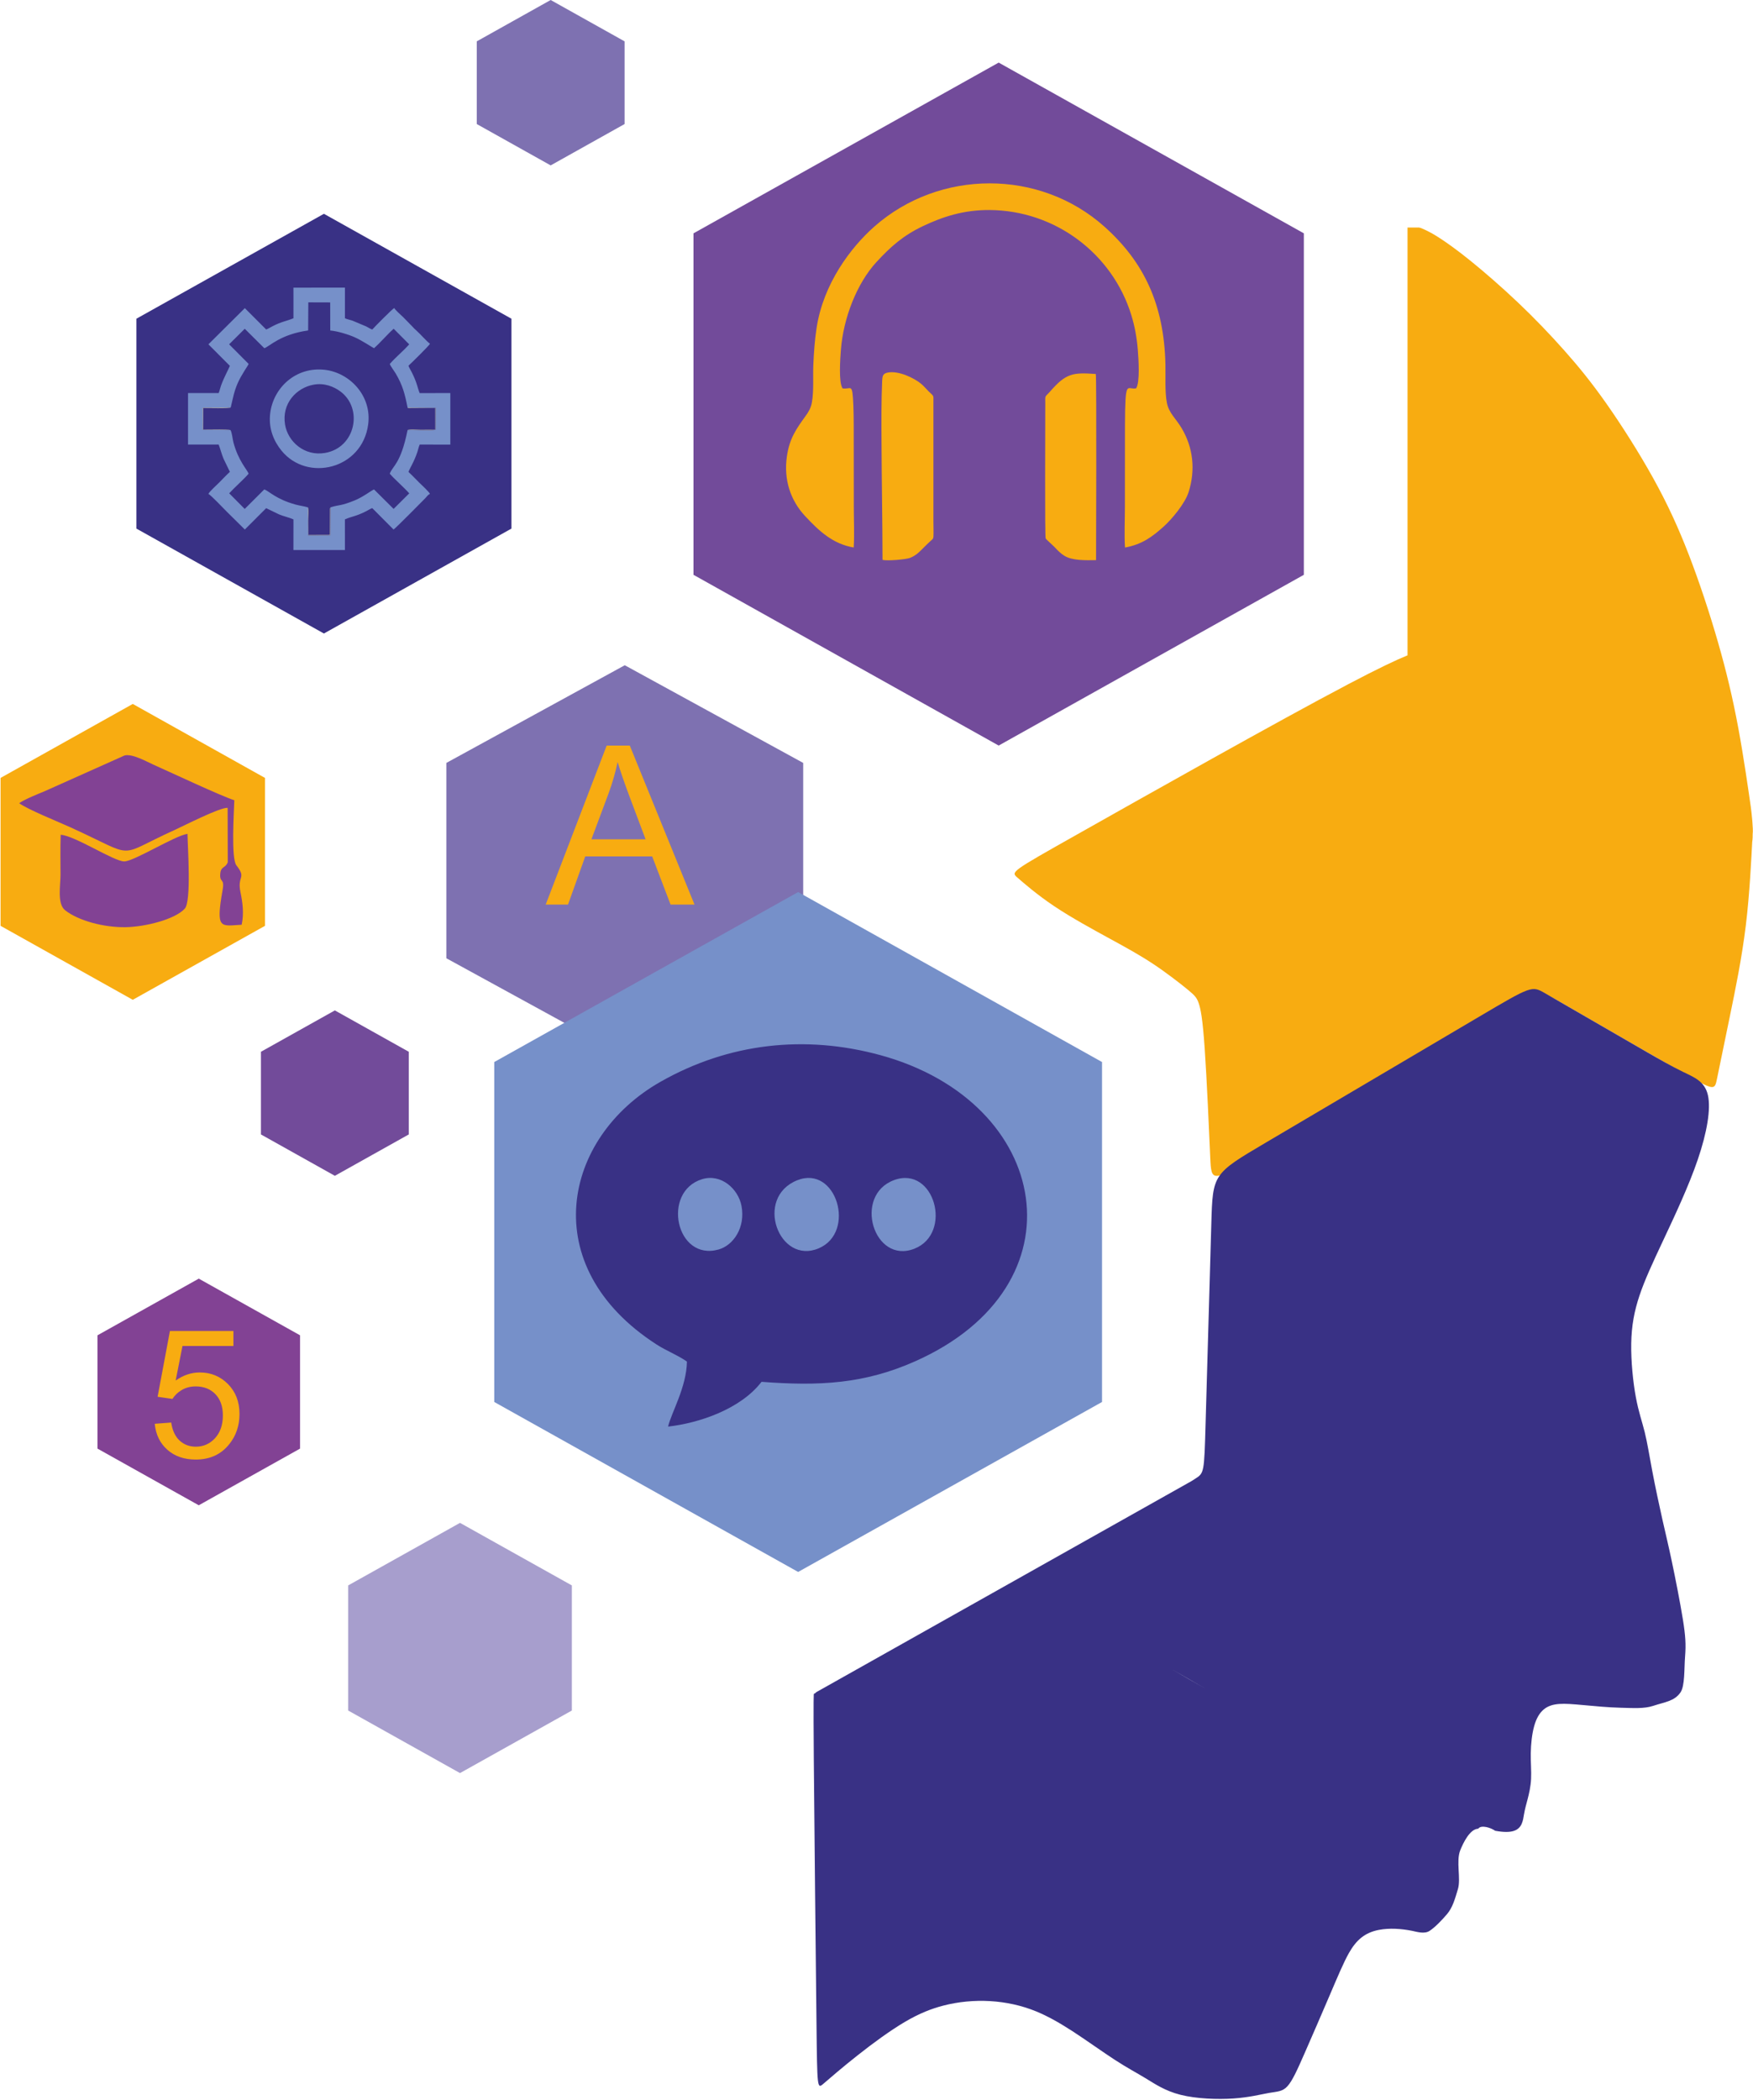 <?xml version="1.0" encoding="UTF-8"?> <svg xmlns="http://www.w3.org/2000/svg" width="1574" height="1885" viewBox="0 0 1574 1885" fill="none"><path fill-rule="evenodd" clip-rule="evenodd" d="M896.7 56.188L1033.7 132.819L1170.71 209.451V362.712V515.974L1033.7 592.606L896.7 669.238L759.69 592.606L622.68 515.974V362.712V209.451L759.69 132.819L896.7 56.188Z" fill="#724B9A"></path><path fill-rule="evenodd" clip-rule="evenodd" d="M290.838 191.915L375.033 239.008L459.23 286.1V380.285V474.469L375.033 521.562L290.838 568.655L206.642 521.562L122.445 474.469V380.285V286.1L206.642 239.008L290.838 191.915Z" fill="#393185"></path><path fill-rule="evenodd" clip-rule="evenodd" d="M494.444 0L527.623 18.558L560.803 37.116V74.231V111.346L527.623 129.903L494.444 148.461L461.265 129.903L428.086 111.346V74.231V37.116L461.265 18.558L494.444 0Z" fill="#7E71B1"></path><path fill-rule="evenodd" clip-rule="evenodd" d="M119.215 631.882L178.566 665.079L237.919 698.276V764.668V831.061L178.566 864.257L119.215 897.454L59.864 864.257L0.512 831.061V764.668V698.276L59.864 665.079L119.215 631.882Z" fill="#F8AC11"></path><path fill-rule="evenodd" clip-rule="evenodd" d="M560.974 597.14L641.074 640.978L721.175 684.816V772.49V860.165L641.074 904.003L560.974 947.841L480.874 904.003L400.773 860.165V772.49V684.816L480.874 640.978L560.974 597.14Z" fill="#7E71B1"></path><path fill-rule="evenodd" clip-rule="evenodd" d="M716.639 800.742L853.07 877.028L989.5 953.314V1105.89V1258.46L853.07 1334.74L716.639 1411.03L580.211 1334.74L443.781 1258.46V1105.89V953.314L580.211 877.028L716.639 800.742Z" fill="#7690C9"></path><path fill-rule="evenodd" clip-rule="evenodd" d="M413.037 1366.97L463.247 1395.05L513.457 1423.12V1479.27V1535.42L463.247 1563.5L413.037 1591.57L362.827 1563.5L312.617 1535.42V1479.27V1423.12L362.827 1395.05L413.037 1366.97Z" fill="#A79ECD"></path><path fill-rule="evenodd" clip-rule="evenodd" d="M1210.35 614.271C1148.04 647.027 1027.82 714.81 967.71 748.703C907.59 782.595 907.59 782.595 913.5 787.73C919.4 792.868 931.2 803.141 946.62 813.464C962.05 823.787 981.1 834.164 996.51 842.586C1011.91 851.006 1023.67 857.469 1035.49 865.318C1047.32 873.166 1059.21 882.398 1066.02 887.974C1072.84 893.548 1074.57 895.466 1076.32 900.581C1078.06 905.695 1079.81 914.008 1081.7 941.453C1083.6 968.897 1085.63 1015.47 1086.65 1038.76C1087.67 1062.05 1087.67 1062.05 1135.62 1032.49C1183.58 1002.94 1279.5 943.822 1327.45 914.266C1375.41 884.71 1375.41 884.709 1402.74 900.519C1430.06 916.329 1484.72 947.946 1512.08 963.57C1539.45 979.194 1539.52 978.822 1541.71 968.18C1543.9 957.54 1548.21 936.632 1553.23 912.24C1558.25 887.847 1563.99 859.97 1567.58 830.485C1571.04 802.199 1572.57 769.291 1573.28 755.946C1573.47 754.596 1573.61 753.183 1573.68 751.729C1573.73 750.661 1573.75 749.613 1573.72 748.591C1574.39 744.699 1572.72 729.157 1572 724.13C1570.03 710.278 1565.73 680.107 1560.78 653.417C1555.83 626.727 1550.11 602.697 1542.62 576.669C1535.14 550.639 1525.9 522.614 1516.38 497.969C1506.86 473.323 1497.06 452.056 1484.36 429.168C1471.66 406.28 1456.07 381.767 1442.47 362.42C1428.87 343.072 1417.27 328.888 1404.57 314.59C1391.87 300.289 1378.06 285.874 1363.25 271.798C1348.43 257.723 1332.59 243.988 1320.31 234.07C1308.03 224.152 1299.3 218.052 1293.5 214.243C1287.69 210.433 1284.81 208.914 1282.6 207.794C1280.39 206.674 1278.86 205.951 1276.14 204.807C1275.66 204.602 1275.14 204.388 1274.61 204.519V204.25H1263.81V588.252C1254.09 592.168 1237.88 599.797 1210.35 614.271Z" fill="#F8AC11"></path><path fill-rule="evenodd" clip-rule="evenodd" d="M732.49 1519.57C730.941 1520.41 730.898 1520.41 730.838 1520.41C730.647 1520.41 730.258 1520.41 730.71 1579.55C731.168 1638.69 732.462 1756.97 733.111 1816.11C733.76 1875.25 733.76 1875.25 739.447 1870.34C745.14 1865.42 756.51 1855.59 770.01 1844.94C783.5 1834.28 799.1 1822.8 812.38 1814.98C825.66 1807.15 836.61 1802.98 846.93 1800.31C874 1793.3 904.43 1794.82 930.36 1805.49C939.91 1809.42 950.13 1814.96 962.62 1823.04C975.11 1831.13 989.87 1841.76 1001.12 1849.06C1012.38 1856.37 1020.13 1860.35 1028.56 1865.48C1036.99 1870.6 1046.1 1876.88 1060.1 1880.39C1074.1 1883.9 1092.99 1884.65 1107.53 1883.66C1122.07 1882.67 1132.27 1879.92 1139.61 1878.65C1146.96 1877.38 1151.44 1877.58 1155.9 1872.76C1160.36 1867.94 1164.79 1858.09 1171.42 1842.97C1178.05 1827.86 1186.88 1807.48 1194 1790.83C1201.12 1774.18 1206.52 1761.26 1211.35 1752.8C1217.72 1741.66 1225.29 1734.76 1238.08 1732.33C1247.75 1730.5 1258.13 1731.26 1267.74 1733.14C1272.23 1734.02 1278.93 1736.33 1283.7 1733.15C1288.47 1729.97 1294.05 1724.27 1299.12 1718.36C1304.19 1712.45 1306.26 1705.08 1309.07 1695.64C1311.87 1686.21 1307.22 1670.72 1311.14 1660.87C1313.8 1654.21 1319.79 1641.73 1327.27 1641.5C1329.85 1637.77 1338.7 1640.62 1342.48 1643.36C1350.37 1644.8 1355.73 1644.67 1359.41 1643.42C1366.75 1640.94 1367.46 1634 1368.36 1628.74C1369.26 1623.48 1370.35 1619.9 1371.63 1614.98C1372.91 1610.06 1374.38 1603.8 1374.74 1596.84C1375.1 1589.87 1374.34 1582.2 1374.46 1573.81C1374.58 1565.41 1375.57 1556.27 1377.55 1549.27C1379.52 1542.27 1382.48 1537.41 1386.25 1534.32C1390.03 1531.23 1394.62 1529.91 1400.12 1529.52C1405.62 1529.13 1412.03 1529.66 1421.64 1530.54C1431.24 1531.42 1444.05 1532.65 1455.21 1532.92C1466.37 1533.19 1476.23 1533.92 1484.37 1531.23C1494.83 1527.76 1503.27 1527.16 1508.81 1519.28C1512.95 1513.39 1512.14 1497.95 1513.01 1486.98C1513.88 1476.01 1513.4 1468.28 1511.02 1453.52C1508.64 1438.76 1504.37 1416.98 1501.12 1401.6C1497.87 1386.23 1495.65 1377.26 1492.73 1364.31C1489.81 1351.35 1486.2 1334.41 1483.54 1320.38C1480.88 1306.35 1479.17 1295.24 1476.77 1285.53C1474.37 1275.83 1471.29 1267.54 1468.79 1254.05C1466.3 1240.56 1464.39 1221.88 1464.66 1205.99C1464.93 1190.11 1467.37 1177.03 1472.05 1163.03C1476.73 1149.03 1483.64 1134.12 1493.51 1113.11C1503.37 1092.1 1516.19 1065 1524.43 1040.83C1532.67 1016.66 1536.33 995.417 1533.51 983.028C1530.69 970.64 1521.38 967.104 1511.14 962.128C1500.9 957.151 1489.73 950.733 1478.92 944.515C1448.39 926.937 1417.89 909.276 1387.39 891.635C1375.41 884.709 1375.41 884.709 1327.66 912.88C1279.91 941.056 1184.41 997.408 1136.66 1025.58C1088.91 1053.75 1088.91 1053.75 1087.63 1098.5C1086.35 1143.25 1083.78 1232.74 1082.5 1277.49C1081.22 1322.23 1081.22 1322.23 1073.05 1327.43L1069.81 1329.49L732.325 1519.28L732.49 1519.57ZM1082.66 1515.96C1072.71 1510.25 1062.7 1504.59 1052.79 1498.79C1060.75 1503.29 1070.87 1509.07 1082.66 1515.96Z" fill="#393185"></path><path fill-rule="evenodd" clip-rule="evenodd" d="M300.663 906.977L333.842 925.535L367.021 944.093V981.208V1018.32L333.842 1036.88L300.663 1055.44L267.484 1036.88L234.305 1018.32V981.208V944.093L267.484 925.535L300.663 906.977Z" fill="#724B9A"></path><path fill-rule="evenodd" clip-rule="evenodd" d="M178.473 1147.74L223.939 1173.17L269.406 1198.6V1249.46V1300.32L223.939 1325.75L178.473 1351.18L133.006 1325.75L87.539 1300.32V1249.46V1198.6L133.006 1173.17L178.473 1147.74Z" fill="#824294"></path><path fill-rule="evenodd" clip-rule="evenodd" d="M802.86 1059.26C839.05 1046 855.8 1107.11 821.1 1120.85C784.49 1135.34 765.61 1072.91 802.86 1059.26ZM715.75 1059.47C751.02 1045.31 769.08 1106.17 735.098 1120.54C699.333 1135.67 676.995 1075.03 715.75 1059.47ZM630.299 1058.5C647.379 1053.2 662.868 1067.08 665.78 1082.47C669.451 1101.88 658.504 1117.83 645.264 1121.57C606.875 1132.4 593.894 1069.79 630.299 1058.5ZM616.795 1222.17C616.44 1245.21 602.739 1268.12 599.865 1280.56C627.724 1277.4 664.916 1264.91 683.778 1240.36C735.848 1244.34 776.12 1242.2 821.7 1221.95C974.39 1154.1 944.39 989.269 790.51 947.145C722.806 928.612 654.281 936.235 592.973 971.085C505.177 1021 480.707 1136.69 589.539 1206.86C598.427 1212.59 608.034 1216.12 616.795 1222.17Z" fill="#393185"></path><path fill-rule="evenodd" clip-rule="evenodd" d="M766.53 491.46C767.25 480.076 766.62 466.577 766.62 454.962L766.55 381.983C766.5 376.014 766.5 370.005 766.24 364.047C765.31 342.525 764.37 349.903 756.51 348.634C752.87 343.04 754.43 322.103 755.04 314.024C757.21 285.634 769.31 254.339 787.06 235.111C799.58 221.557 810.84 211.43 828.78 202.935C846.58 194.503 865.19 188.41 888.33 188.519C947.48 188.799 998.82 227.726 1015.79 282.806C1018.8 292.566 1020.78 303.145 1021.63 314.02C1022.25 322.012 1023.74 343.154 1020.11 348.599C1011.86 350.215 1010.31 338.862 1010.1 381.983L1010.04 454.962C1010.04 466.508 1009.37 480.199 1010.13 491.483C1025.46 488.695 1034.6 481.833 1044.76 472.735C1052.21 466.063 1063.96 451.993 1067.22 441.786C1073.57 421.854 1071.38 401.713 1060.86 384.149C1055.74 375.608 1049.5 370.652 1047.75 361.677C1045.81 351.792 1046.67 337.828 1046.43 327.233C1045.23 273.006 1026.91 235.036 991.87 203.641C933.59 151.415 843.46 151.793 785.02 203.421C763.91 222.066 739.265 254.596 733.201 294.397C731.553 305.214 730.8 315.863 730.287 327.116C729.789 338.026 730.869 350.852 728.977 361.298C728.032 366.515 725.767 370.057 723.322 373.429C714.863 385.095 708.759 393.7 706.485 410.076C703.665 430.387 709.573 449.019 723.009 463.376C735.354 476.567 747.64 488.224 766.53 491.46Z" fill="#F8AC11"></path><path fill-rule="evenodd" clip-rule="evenodd" d="M792.42 502.515C796.23 503.741 813.31 502.173 816.95 500.827C823.79 498.301 827.64 492.996 831.99 488.944C833.29 487.737 834.23 486.823 835.5 485.612C836.9 484.284 838.02 484.057 838.14 481.454C838.34 477.293 838.11 472.436 838.11 468.192V360.548C838.14 354.329 838.64 356.085 833.76 351.258C831.91 349.422 829.47 346.498 827.19 344.602C820.53 339.059 806.7 332.633 797.29 334.399C792.73 335.256 792.29 337.31 792.07 342.3C791.3 359.814 791.42 378.007 791.5 395.67C791.65 431.396 792.34 466.917 792.42 502.515Z" fill="#F8AC11"></path><path fill-rule="evenodd" clip-rule="evenodd" d="M983.91 335.704C963.43 334.249 957.26 334.949 943.17 351.081C937.89 357.129 938.53 354.025 938.54 362.374C938.55 382.225 938.07 481.72 938.89 483.332C939.35 484.246 945.79 489.859 947.2 491.42C949.67 494.149 952.66 497.056 955.69 498.898C962.87 503.263 974.48 502.98 984.14 502.806C984.16 501.219 984.7 339.015 983.91 335.704Z" fill="#F8AC11"></path><path fill-rule="evenodd" clip-rule="evenodd" d="M365.941 365.819L391.248 366.115L391.145 385.771C386.963 386.896 371.726 385.639 365.945 386.093C359.78 416.69 352.582 417.972 349.965 425.199C352.439 428.162 355.909 431.236 358.716 434.042C361.543 436.867 364.926 439.928 367.456 442.855L353.422 456.804L335.841 439.336C333.589 440.129 326.094 446.116 318.209 449.29C305.27 454.497 305.473 452.713 296.779 455.386L296.615 480.522L276.763 480.615L276.401 455.402C272.917 454.334 268.68 453.851 265.182 452.865C247.545 447.897 241.845 441.018 237.319 439.286L219.73 456.847L205.788 442.81C210.833 437.297 219.044 430.121 223.244 425.199C221.831 421.426 213.979 413.683 209.572 397.043C208.775 394.035 208.328 388.11 206.914 386.007L181.94 385.81L181.992 365.92L207.169 365.758C209.159 357.557 210.031 351.848 213.252 344.337C216.675 336.355 222.629 328.39 223.259 326.678L205.726 309.071L219.764 295.12L237.353 312.583C242.17 310.856 251.726 300.121 276.673 296.635L276.837 271.407L296.483 271.468L296.536 296.665C303.185 297.265 312.649 300.179 318.208 302.621C325.08 305.64 334.909 312.252 335.841 312.562C341.994 307.078 347.377 300.543 353.472 295.085L367.415 309.089C362.135 315.158 355.27 320.553 349.987 326.711C350.609 328.64 354.001 333.082 355.273 335.234C361.434 345.659 363.509 353.409 365.941 365.819ZM263.485 264.947L263.493 285.694C256.393 288.544 253.022 288.569 244.777 292.813C243.096 293.678 240.475 295.27 238.987 295.76L219.834 276.589L187.135 309.078C193.787 315.602 199.917 322.062 206.389 328.38C205.582 330.788 201.163 338.533 198.427 346.208C197.618 348.476 197.224 350.721 196.336 352.839L168.83 352.829L168.824 399.061L196.34 399.041C197.993 403.397 198.933 407.502 200.709 411.767L206.414 423.548C203.244 426.453 199.97 429.935 196.846 433.102C194.846 435.129 188.084 441.18 187.118 443.345C189.202 444.24 200.988 456.666 203.442 459.111L219.826 475.318L238.986 456.143L250.501 461.717C254.561 463.441 259.853 464.551 263.493 466.226L263.465 493.729L309.71 493.721L309.688 466.204C315.969 463.458 319.508 463.567 328.392 459.088C330.077 458.238 332.716 456.558 334.241 456.096L353.369 475.316C355.754 473.74 379.766 449.304 381.748 447.317C383.314 445.747 384.057 444.193 386.071 443.344C385.176 441.348 378.426 435.209 376.54 433.33C373.257 430.059 370.066 426.625 366.752 423.604C367.954 420.27 371.868 414.489 374.753 405.69C375.457 403.542 376.001 400.918 376.853 399.057L404.351 399.066L404.349 352.839L376.833 352.859C374.826 348.297 374.783 344.215 369.721 334.167C368.942 332.62 367.122 329.66 366.757 328.298C369.238 326.006 385.13 310.477 386.079 308.568C383.176 306.498 377.239 299.648 374.048 296.853C372.57 295.558 371.136 294.193 369.856 292.695L362.014 284.678C360.586 283.341 354.857 278.268 353.973 276.493C352.368 277.22 336.2 293.538 334.248 295.799C332.673 295.298 330.258 293.768 328.677 292.959L316.344 287.777C314.328 287.121 311.461 286.536 309.713 285.674L309.721 258.179L263.475 258.209L263.485 264.947Z" fill="#7690C9"></path><path fill-rule="evenodd" clip-rule="evenodd" d="M281.564 345.297C291.282 343.524 299.836 347.061 305.699 351.426C326.255 366.734 319.285 401.894 291.794 406.577C273.244 409.736 258.479 396.361 255.948 381.182C252.776 362.157 266.155 348.109 281.564 345.297ZM330.587 380.96C333.99 355.227 313.932 334.561 291.78 331.978C265.505 328.915 245.528 348.11 242.64 370.701C240.811 385.012 246.174 396.366 252.693 404.432C275.762 432.97 325.252 421.3 330.587 380.96Z" fill="#7690C9"></path><path fill-rule="evenodd" clip-rule="evenodd" d="M206.911 386.006C205.073 385.175 186.305 385.564 182.42 385.567L182.521 366.341C185.466 366.341 206.464 366.842 207.167 365.757L181.989 365.919L181.938 385.809L206.911 386.006Z" fill="#A3A3A3"></path><path fill-rule="evenodd" clip-rule="evenodd" d="M296.777 455.382L296.227 456.494L296.153 480.065L276.957 480.139C277.026 475.857 276.826 471.621 276.827 467.345C276.827 465.519 277.552 455.999 276.398 455.399L276.761 480.611L296.613 480.519L296.777 455.382Z" fill="#A3A3A3"></path><path fill-rule="evenodd" clip-rule="evenodd" d="M365.942 386.093C371.723 385.639 386.96 386.897 391.142 385.772L391.245 366.115L365.938 365.82C366.647 366.535 365.051 366.048 367.123 366.373L390.75 366.224L390.796 385.702C386.39 385.559 382.349 385.698 377.988 385.705C375.422 385.709 366.661 385.008 365.942 386.093Z" fill="#A3A3A3"></path><path fill-rule="evenodd" clip-rule="evenodd" d="M17.203 720.963C24.922 726.652 52.764 737.841 63.337 742.661C124.777 770.669 102.512 769.528 156.997 744.929C164.643 741.476 197.5 724.606 204.399 725.148L204.509 773.948C202.461 779.501 198.406 777.332 197.782 784.169C196.987 792.874 201.841 787.792 199.91 798.683C193.482 834.932 198.134 831.097 216.986 830.075C219.19 819.905 217.831 810.058 215.888 800.692C212.807 785.845 221.633 788.726 212.255 776.744C207.431 770.582 210.02 729.595 210.402 718.325C198.256 714.422 154.59 693.911 137.591 686.304C131.422 683.543 119.009 676.45 111.896 678.107L40.202 710.172C34.011 712.755 22.36 717.354 17.203 720.963Z" fill="#824294"></path><path fill-rule="evenodd" clip-rule="evenodd" d="M54.489 749.335C54.119 761.261 54.296 773.358 54.339 785.302C54.372 794.307 51.094 811.214 58.426 817.035C70.448 826.579 93.599 832.61 112.84 832.276C130.473 831.969 157.195 825.251 165.925 815.618C171.947 808.973 168.542 760.912 168.343 748.507C157.053 750.056 120.399 773.154 111.582 773.239C102.404 773.326 67.13 750.021 54.489 749.335Z" fill="#824294"></path><path d="M489.969 811.991L544.723 669.257H565.488L623.598 811.991H602.102L585.589 768.732H525.486L510.003 811.991H489.969ZM531.034 753.382H579.675L564.791 713.812C560.305 701.784 556.916 691.85 554.557 684.009C552.597 693.312 549.973 702.449 546.683 711.486L531.034 753.382Z" fill="#F8AC11"></path><path d="M138.941 1278.04L153.711 1276.91C154.809 1284.11 157.35 1289.51 161.311 1293.15C165.271 1296.77 170.114 1298.59 175.813 1298.59C182.69 1298.59 188.443 1296.02 193.125 1290.91C197.781 1285.77 200.109 1278.97 200.109 1270.52C200.109 1262.46 197.888 1256.12 193.42 1251.47C188.951 1246.81 183.038 1244.48 175.679 1244.48C171.104 1244.48 167.01 1245.53 163.371 1247.61C159.759 1249.7 156.922 1252.4 154.835 1255.72L141.51 1253.79L152.588 1194.71H209.581V1208.2H163.853L157.725 1239.21C164.602 1234.37 171.826 1231.96 179.372 1231.96C189.379 1231.96 197.835 1235.44 204.711 1242.39C211.588 1249.35 215.04 1258.29 215.04 1269.21C215.04 1279.61 212.016 1288.61 205.969 1296.18C198.611 1305.49 188.55 1310.14 175.813 1310.14C165.378 1310.14 156.869 1307.2 150.26 1301.34C143.651 1295.48 139.878 1287.72 138.941 1278.04Z" fill="#F8AC11"></path></svg> 